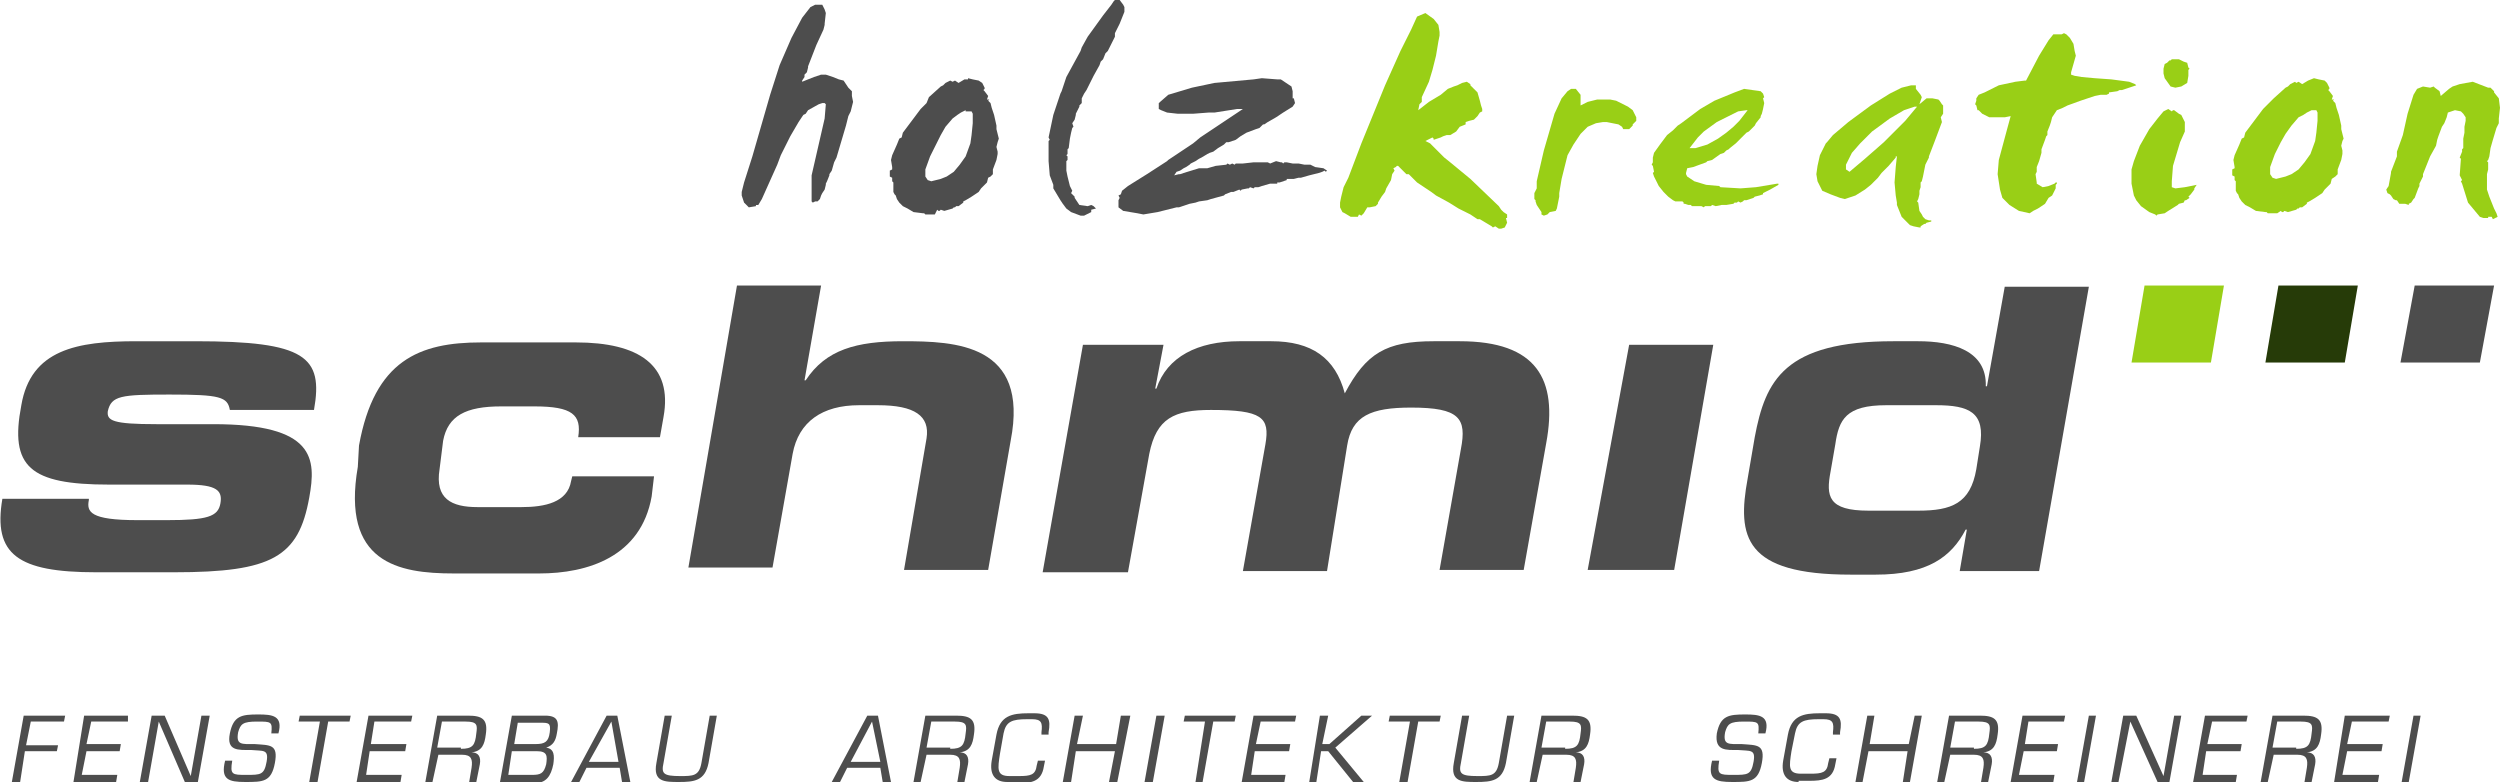 <?xml version="1.0" encoding="utf-8"?>
<!-- Generator: Adobe Illustrator 23.0.6, SVG Export Plug-In . SVG Version: 6.00 Build 0)  -->
<svg version="1.1" xmlns="http://www.w3.org/2000/svg" xmlns:xlink="http://www.w3.org/1999/xlink" x="0px" y="0px"
	 viewBox="0 0 211 66" style="enable-background:new 0 0 211 66;" xml:space="preserve">
<style type="text/css">
	.st0{clip-path:url(#SVGID_1_);fill:#4D4D4D;}
	.st1{clip-path:url(#SVGID_2_);fill:#4D4D4D;}
	.st2{clip-path:url(#SVGID_3_);fill:#4D4D4D;}
	.st3{clip-path:url(#SVGID_4_);fill:#4D4D4D;}
	.st4{fill:#4D4D4D;}
	.st5{clip-path:url(#SVGID_5_);fill:#4D4D4D;}
	.st6{fill:#99CF16;}
	.st7{fill:#263B08;}
	.st8{clip-path:url(#SVGID_6_);fill:#4D4D4D;}
	.st9{clip-path:url(#SVGID_7_);fill:#4D4D4D;}
	.st10{clip-path:url(#SVGID_8_);fill:#4D4D4D;}
	.st11{clip-path:url(#SVGID_9_);fill:#4D4D4D;}
	.st12{clip-path:url(#SVGID_10_);fill:#4D4D4D;}
	.st13{clip-path:url(#SVGID_11_);fill:#4D4D4D;}
	.st14{clip-path:url(#SVGID_12_);fill:#4D4D4D;}
	.st15{clip-path:url(#SVGID_13_);fill:#4D4D4D;}
	.st16{clip-path:url(#SVGID_14_);fill:#4D4D4D;}
	.st17{clip-path:url(#SVGID_15_);fill:#4D4D4D;}
	.st18{clip-path:url(#SVGID_16_);fill:#4D4D4D;}
	.st19{clip-path:url(#SVGID_17_);fill:#4D4D4D;}
</style>
<g id="Ebene_1">
</g>
<g id="Layer_1">
	<g>
		<g>
			<defs>
				<rect id="SVGID_35_" width="211" height="66"/>
			</defs>
			<clipPath id="SVGID_1_">
				<use xlink:href="#SVGID_35_"  style="overflow:visible;"/>
			</clipPath>
			<path class="st0" d="M7.5,42.2c-0.2,1,0.1,1.7,4.1,1.7h2.5c3.4,0,4.3-0.3,4.5-1.4c0.2-1.1-0.3-1.6-2.8-1.6H9.2
				c-6.7,0-8.4-1.5-7.4-6.7c0.8-4.7,4.7-5.4,9.7-5.4h5c9.3,0,10.8,1.3,10,5.8h-7.1c-0.2-1.1-0.8-1.3-5.1-1.3c-4.1,0-4.9,0.1-5.2,1.4
				c-0.1,0.8,0.4,1.1,4.1,1.1h4.8c8.6,0,8.7,2.9,8.1,6.2c-0.9,5-3.1,6.3-11.4,6.3H8.1c-6.6,0-8.7-1.5-7.9-6.2h7.3V42.2z"/>
		</g>
		<g>
			<defs>
				<rect id="SVGID_37_" width="211" height="66"/>
			</defs>
			<clipPath id="SVGID_2_">
				<use xlink:href="#SVGID_37_"  style="overflow:visible;"/>
			</clipPath>
			<path class="st1" d="M30.3,37.6c1.3-7.2,5.1-8.7,10.3-8.7h8c5.3,0,8.2,1.9,7.4,6.3l-0.3,1.7h-6.9c0.3-1.9-0.5-2.6-3.7-2.6h-2.8
				c-3,0-4.5,0.8-4.9,2.9l-0.3,2.4c-0.4,2.5,1,3.2,3.2,3.2H44c2,0,3.9-0.4,4.2-2.2l0.1-0.4h6.9L55,41.9c-0.9,5.1-5.4,6.5-9.5,6.5
				h-7.2c-4.7,0-9.5-0.9-8.1-9L30.3,37.6z"/>
		</g>
		<g>
			<defs>
				<rect id="SVGID_39_" width="211" height="66"/>
			</defs>
			<clipPath id="SVGID_3_">
				<use xlink:href="#SVGID_39_"  style="overflow:visible;"/>
			</clipPath>
			<path class="st2" d="M62.2,24.1h7.1l-1.4,8H68c1.7-2.6,4.3-3.3,8.2-3.3c4.4,0,10.7,0.2,9.1,8.4l-1.9,10.9h-7.1l1.9-11.1
				c0.3-1.9-1-2.8-4.1-2.8h-1.6c-3.1,0-5.1,1.4-5.6,4.1l-1.7,9.6h-7.1L62.2,24.1z"/>
		</g>
		<g>
			<defs>
				<rect id="SVGID_41_" width="211" height="66"/>
			</defs>
			<clipPath id="SVGID_4_">
				<use xlink:href="#SVGID_41_"  style="overflow:visible;"/>
			</clipPath>
			<path class="st3" d="M91.4,29.1h6.8l-0.7,3.7h0.1c0.9-2.7,3.5-4,7-4h2.7c3.4,0,5.4,1.4,6.2,4.4c1.8-3.4,3.5-4.4,7.5-4.4h2.2
				c6.5,0,8.3,3.2,7.3,8.6l-1.9,10.7h-7.1l1.8-10.2c0.5-2.6-0.1-3.5-4.2-3.5c-3.4,0-5,0.7-5.4,3.2L112,48.2h-7.1l1.9-10.7
				c0.4-2.3-0.3-2.9-4.6-2.9c-3.1,0-4.6,0.7-5.2,3.7l-1.8,10H88L91.4,29.1z"/>
		</g>
	</g>
	<polygon class="st4" points="141.3,48.1 134,48.1 137.5,29.1 144.6,29.1 	"/>
	<g>
		<g>
			<defs>
				<rect id="SVGID_43_" width="211" height="66"/>
			</defs>
			<clipPath id="SVGID_5_">
				<use xlink:href="#SVGID_43_"  style="overflow:visible;"/>
			</clipPath>
			<path class="st5" d="M154.5,39.8c-0.4,2.1-0.2,3.3,3.2,3.3h4.2c2.8,0,4.4-0.6,4.9-3.5l0.3-1.9c0.5-2.9-0.9-3.5-3.7-3.5h-4.2
				c-3.4,0-4,1.2-4.3,3.3L154.5,39.8z M148.1,36.9c0.9-4.8,2.5-8.1,11.7-8.1h2.1c2.9,0,5.8,0.8,5.7,3.8h0.1l1.5-8.4h7.1l-4.2,24
				h-6.7l0.6-3.5h-0.1c-1.2,2.3-3.2,3.8-7.6,3.8h-2.1c-9,0-9.6-3.2-8.7-8.1L148.1,36.9z"/>
		</g>
	</g>
	<polygon class="st6" points="181,24.1 187.7,24.1 186.6,30.6 179.9,30.6 	"/>
	<polygon class="st7" points="192.3,24.1 199,24.1 197.9,30.6 191.2,30.6 	"/>
	<polygon class="st4" points="203.8,24.1 202.6,30.6 209.3,30.6 210.5,24.1 	"/>
	<polygon class="st4" points="69.4,0.4 69.6,0.8 69.7,1.1 69.6,2 69.6,2.1 69.5,2.5 68.9,3.8 68.2,5.6 68.2,5.7 68.1,6.1 67.9,6.3 
		67.9,6.5 67.7,6.8 67.7,6.9 68.7,6.5 69.3,6.3 69.7,6.3 70.3,6.5 70.8,6.7 71.2,6.8 71.6,7.4 71.9,7.7 71.9,8.1 72,8.6 71.9,9 
		71.8,9.4 71.6,9.8 71.4,10.6 70.6,13.3 70.4,13.7 70.2,14.4 70,14.7 70,14.8 69.8,15.3 69.7,15.5 69.7,15.6 69.6,16 69.4,16.3 
		69.3,16.5 69.2,16.8 69,17 68.8,17 68.6,17.1 68.5,17 68.5,16.6 68.5,15.3 68.5,14.8 69.6,10 69.7,8.8 69.6,8.7 69.4,8.7 69.1,8.8 
		68.2,9.3 68,9.6 67.8,9.7 67.4,10.3 66.7,11.5 65.9,13.1 65.6,13.9 64.3,16.8 64,17.3 63.8,17.3 63.8,17.4 63.2,17.5 63.1,17.4 
		62.8,17.1 62.6,16.5 62.6,16.2 62.8,15.4 63.5,13.2 65,8 65.8,5.5 66.8,3.2 67.7,1.5 68.4,0.6 68.8,0.4 	"/>
	<path class="st4" d="M81.5,9.3l-0.2,0.1l-0.2,0.1l-0.3,0.2L80.4,10l-0.6,0.7l-0.4,0.7L79,12.2l-0.5,1l-0.4,1.1v0.6l0.2,0.3l0.3,0.1
		l0.4-0.1l0.4-0.1l0.5-0.2l0.6-0.4l0.5-0.6l0.5-0.7l0.4-1.1l0.1-0.7l0.1-1V9.6L82,9.4h-0.5V9.3z M81.7,6.6l0.4,0.1l0.5,0.1L82.9,7
		l0.2,0.4v0.1L83,7.6l0.1,0.1l0.3,0.4l-0.1,0.3h0.2l-0.1,0.1l0.2,0.2l0.1,0.4l0.2,0.6l0.2,0.9v0.3l0.1,0.4l0.1,0.4L84.2,12l-0.1,0.4
		l0.1,0.4V13l-0.1,0.5l-0.3,0.8v0.4l-0.2,0.2L83.4,15l-0.1,0.4l-0.5,0.5l-0.2,0.3L82,16.6l-0.5,0.3L81.3,17v0.1l-0.4,0.3h-0.2
		l-0.1,0.1h-0.1l-0.1,0.1l-0.7,0.2l-0.3-0.1l-0.1,0.1h-0.1l-0.1-0.1l-0.2,0.4h-0.1h-0.7L78,18h-0.1l-0.8-0.1l-0.5-0.3l-0.4-0.2
		l-0.3-0.3l-0.2-0.3l-0.1-0.3l-0.1-0.1l-0.1-0.2v-0.3v-0.5l-0.1-0.1V15l-0.2-0.1v-0.2v-0.3l0.2-0.1v-0.1v-0.1l-0.1-0.6l0.1-0.4
		l0.4-0.9l0.2-0.5l0.2-0.1l0.1-0.4l1.5-2l0.5-0.5l0.2-0.5l1-0.9l0.2-0.1l0.2-0.2l0.4-0.2l0.2,0.1l0.2-0.1l0.3,0.2l0.5-0.3H81.7z"/>
	<polygon class="st4" points="94.1,0 94,0.1 93.8,0.4 93.1,1.3 91.8,3.1 91.3,4 91.2,4.3 90,6.5 89.6,7.7 89.5,7.9 88.9,9.7 
		88.5,11.6 88.6,11.8 88.5,11.9 88.5,12.8 88.5,13.6 88.6,14.8 88.9,15.6 88.9,15.9 89.5,16.9 89.7,17.2 90,17.6 90.4,17.9 
		91.2,18.2 91.5,18.2 91.7,18.1 92.1,17.9 92.1,17.9 92.1,17.7 92.5,17.6 92.3,17.4 92.1,17.3 91.8,17.4 91.1,17.3 90.7,16.7 
		90.7,16.6 90.4,16.3 90.5,16.1 90.3,15.7 90.1,14.9 90,14.4 90,14.2 90,13.6 90.1,13.5 90.1,13.2 90,13.1 90.1,13 90.1,12.6 
		90.2,12.5 90.3,11.7 90.4,11.2 90.5,10.8 90.6,10.7 90.5,10.4 90.7,10.1 90.8,9.7 90.8,9.6 91.1,9 91.1,8.9 91.3,8.7 91.3,8.3 
		91.5,7.9 91.7,7.6 92,7 92.3,6.4 92.8,5.5 92.9,5.2 93.1,5 93.3,4.5 93.5,4.3 94.1,3.1 94.1,2.8 94.5,2 94.9,1 94.9,0.6 94.8,0.4 
		94.5,0 	"/>
	<polygon class="st4" points="107.8,6.7 108.1,6.7 108.7,7.1 109,7.3 109.1,7.7 109.1,8.1 109.1,8.3 109.2,8.3 109.3,8.7 109.1,9 
		108.3,9.5 108,9.7 107.7,9.9 107,10.3 106.7,10.5 106.6,10.5 106.3,10.8 106,10.9 105.2,11.2 104.7,11.5 104.3,11.8 103.7,12 
		103.5,12 103.3,12.2 102.8,12.5 102.4,12.8 102.1,12.9 101.9,13 101.4,13.3 101.2,13.4 100.9,13.6 100.5,13.8 100.4,13.9 
		100.1,14.1 99.9,14.2 99.6,14.4 99.3,14.5 99.1,14.8 99.5,14.7 99.6,14.7 99.9,14.6 101.2,14.2 101.9,14.2 102.6,14 103.5,13.9 
		103.6,13.8 103.8,13.9 104,13.8 104.2,13.9 104.3,13.8 104.9,13.8 105.8,13.7 106.4,13.7 106.8,13.7 107,13.7 107.2,13.8 
		107.7,13.6 108.1,13.7 108.2,13.7 108.3,13.8 108.4,13.7 108.6,13.7 109.1,13.8 109.1,13.8 109.6,13.8 110.1,13.9 110.3,13.9 
		110.6,13.9 111,14.1 111.7,14.2 112,14.4 112,14.4 111.9,14.5 111.8,14.4 111.6,14.5 111.3,14.6 110.9,14.7 110.5,14.8 109.8,15 
		109.6,15 109.2,15.1 108.9,15.1 108.6,15.1 108.6,15.2 108,15.4 107.8,15.4 107.8,15.5 107.5,15.5 107.2,15.5 106.5,15.7 
		106.2,15.8 105.9,15.8 105.8,15.9 105.5,15.8 105.4,15.9 105.3,15.9 104.8,16 104.7,16.1 104.6,16 104.1,16.2 103.9,16.2 
		103.4,16.4 103.3,16.5 102.2,16.8 101.9,16.9 101.2,17 100.9,17.1 100.4,17.2 99.5,17.5 99.3,17.5 97.7,17.9 96.5,18.1 96,18 
		94.8,17.8 94.4,17.5 94.4,17.1 94.4,16.9 94.5,16.7 94.4,16.5 94.6,16.4 94.7,16.1 95.2,15.7 96.8,14.7 98.5,13.6 98.6,13.5 
		99.8,12.7 100.7,12.1 101.3,11.6 104.9,9.2 104.4,9.2 102.5,9.5 102,9.5 100.7,9.6 99.4,9.6 98.5,9.5 98,9.3 97.8,9.2 97.8,9.1 
		97.8,9 97.8,8.7 98.6,8 100.6,7.4 102.5,7 105.8,6.7 106.5,6.6 	"/>
	<polygon class="st6" points="120.3,1.1 121,1.6 121.4,2.1 121.5,2.7 121.5,3 121.4,3.5 121.2,4.7 120.9,5.9 120.6,6.9 120,8.2 
		120,8.6 119.8,8.8 119.7,9.3 120.6,8.6 121.6,8 122.2,7.5 122.7,7.3 123,7.2 123.4,7 123.8,6.9 124.1,7.1 124.1,7.1 124.1,7.2 
		124.7,7.8 124.9,8.5 125,8.9 125.1,9.2 125.1,9.4 124.9,9.5 124.7,9.8 124.4,10.1 124,10.2 123.7,10.3 123.7,10.5 123.2,10.7 
		122.9,11.1 122.4,11.4 122.1,11.4 121.8,11.5 121.6,11.6 121,11.8 121,11.7 120.9,11.6 120.3,11.9 120.7,12.1 121.9,13.3 
		122.4,13.7 124.1,15.1 126.5,17.4 126.7,17.7 126.9,17.9 127.2,18.1 127.2,18.4 127.1,18.4 127.1,18.4 127.2,18.8 127,19.2 
		126.7,19.3 126.5,19.3 126.2,19.1 126.2,19.1 126,19.2 125.9,19.1 124.9,18.5 124.7,18.5 124.1,18.1 123.5,17.8 123.1,17.6 
		122.3,17.1 121.2,16.5 120.8,16.2 119.6,15.4 118.9,14.7 118.8,14.7 118.7,14.7 118.5,14.5 118,14 117.9,14 117.8,14.1 117.6,14.2 
		117.7,14.4 117.5,14.7 117.4,15.2 117,15.9 116.9,16.2 116.6,16.6 116.3,17.1 116.3,17.2 116.1,17.4 115.6,17.5 115.5,17.5 
		115.4,17.5 115.1,18 114.9,18.2 114.7,18.1 114.6,18.3 114,18.3 113.5,18 113.3,17.9 113.1,17.5 113.1,17.1 113.2,16.6 113.4,15.8 
		113.8,15 114.9,12.1 116.9,7.2 118.2,4.3 119.1,2.5 119.6,1.4 	"/>
	<polygon class="st6" points="133,7.5 133.4,8 133.4,8.6 133.4,8.9 134,8.6 134.8,8.4 135.9,8.4 136.4,8.5 137.4,9 137.8,9.3 
		138.1,9.9 138.1,10.2 137.8,10.5 137.8,10.6 137.5,10.9 137,10.9 136.9,10.7 136.6,10.5 135.6,10.3 135.3,10.3 134.7,10.4 
		134,10.7 133.4,11.3 132.8,12.2 132.3,13.1 131.8,15.1 131.6,16.3 131.6,16.6 131.4,17.6 131.3,17.8 130.8,17.9 130.6,18.1 
		130.3,18.2 130.1,18.1 130.1,17.9 129.7,17.3 129.6,17 129.6,16.9 129.5,16.8 129.5,16.5 129.5,16.3 129.7,15.9 129.7,15.3 
		130.3,12.7 131.2,9.6 131.8,8.3 132.3,7.7 132.6,7.5 	"/>
	<path class="st6" d="M146.7,9.4l-0.8,0.4l-1,0.5l-1.1,0.8l-0.5,0.5l-0.7,0.9h0.5l1-0.3l0.9-0.5l0.7-0.5l0.6-0.5l0.5-0.5l0.7-0.9
		h-0.1L146.7,9.4z M148.6,7.7l0.2,0.2l0.1,0.3l-0.1,0.1l0.1,0.4l-0.1,0.5l-0.1,0.4l-0.1,0.2v0.1l-0.4,0.5l-0.1,0.2l-0.2,0.2
		l-0.3,0.3l-0.2,0.1l-0.4,0.4l-0.5,0.5l-0.5,0.4l-0.1,0.1l-0.2,0.1l0,0l-0.2,0.2l-0.3,0.1l-0.7,0.5l-0.4,0.1l-0.1,0.1l-1.1,0.4
		l-0.5,0.1l-0.1,0.4v0.1l0.1,0.2l0.6,0.4l1,0.3l1.1,0.1l0.1,0.1l1.7,0.1l1.3-0.1l1.2-0.2l0.6-0.1h0.1v0.1l-0.7,0.4l-0.6,0.3v0.1
		l-0.3,0.1l-0.4,0.1l-0.1,0.1l-0.6,0.2h-0.2l-0.1,0.1l-0.2,0.1l-0.2-0.1l-0.1,0.1h-0.2l-0.1,0.1l-0.6,0.1h-0.4l-0.5,0.1l-0.3-0.1
		l-0.1,0.1h-0.5l-0.1,0.1l-0.2-0.1h-0.3h-0.1h-0.4l-0.1-0.1h-0.2l-0.3-0.1h-0.1v-0.1l-0.1-0.1h-0.3h-0.1h-0.2l-0.2-0.1l-0.4-0.3
		l-0.4-0.4l-0.4-0.5l-0.4-0.8l-0.1-0.3l0.1-0.1l-0.1-0.5V14l-0.1-0.1l0.1-0.2v-0.4l0.1-0.4l0.5-0.7l0.6-0.8l0.5-0.4l0.4-0.4l0.3-0.2
		l1.6-1.2l1.2-0.7l1.7-0.7l0.8-0.3L148.6,7.7z"/>
	<path class="st6" d="M160.7,9.3l-1.2,0.7l-1.5,1.1l-1,1l-0.7,0.8l-0.5,1v0.4l0.3,0.2l1.3-1.1l1.6-1.4l1.8-1.8l1-1.2h-0.2L160.7,9.3
		z M161.7,7.5l0.4,0.5l0.1,0.2L162,8.8l0.6-0.5h0.1h0.4l0.5,0.1l0.1,0.1l0.2,0.3l0.1,0.1v0.7l-0.2,0.3l0.1,0.4l-0.6,1.6l-0.5,1.3
		v0.1l-0.3,0.6l-0.2,1l-0.1,0.4l-0.1,0.1v0.4l-0.1,0.3v0.3l-0.1,0.4l-0.1,0.2l0.1,0.1l0.1,0.7l0.2,0.3l0.1,0.2l0.2,0.2l0.3,0.1h0.2
		v0.1l-0.4,0.1l-0.1,0.1h-0.1l-0.3,0.2v0.1H162l-0.5-0.1l-0.3-0.1l-0.7-0.7l-0.2-0.5l-0.2-0.5v-0.2l-0.1-0.6l-0.1-1.1l0.1-1.3
		l0.1-0.9H160v0.1l-0.6,0.7l-0.6,0.6l-0.3,0.4l-0.3,0.3l-0.1,0.1l-0.2,0.2l-0.5,0.4l-0.8,0.5l-0.9,0.3l-0.4-0.1l-0.8-0.3l-0.7-0.3
		l-0.2-0.4l-0.2-0.4l-0.1-0.6l0.1-0.7l0.2-0.9l0.5-1l0.1-0.1l0.5-0.6l1.3-1.1l1.9-1.4l1.6-1l1-0.5l0.8-0.2h0.4V7.5z"/>
	<polygon class="st6" points="174.2,2.8 174.4,2.9 174.7,3.2 175,3.7 175.1,4.3 175.2,4.7 174.8,6.1 174.8,6.3 175.1,6.4 175.7,6.5 
		176.8,6.6 178.2,6.7 179.7,6.9 180.2,7.1 180.3,7.2 180.3,7.2 179.7,7.4 179.1,7.6 178.9,7.6 178.7,7.7 178,7.8 178,7.9 177.8,8 
		177.3,8 176.8,8.1 175.6,8.5 174.5,8.9 174.1,9.1 173.6,9.3 173.2,9.9 173.1,10.3 173,10.6 172.8,11.1 172.8,11.4 172.7,11.5 
		172.6,11.8 172.3,12.6 172.3,12.9 172.1,13.6 171.9,14.1 171.9,14.5 171.8,14.7 171.8,14.7 171.9,15.4 171.9,15.5 172.4,15.8 
		172.9,15.7 173.4,15.5 173.5,15.4 173.6,15.4 173.6,15.5 173.5,15.6 173.5,15.9 173.4,16.1 173.2,16.5 172.9,16.7 172.6,17.2 
		172,17.6 171.6,17.8 171.3,18 170.4,17.8 169.6,17.3 169,16.7 168.8,16 168.6,14.7 168.7,13.5 169.4,10.9 169.7,9.8 169.2,9.9 
		167.9,9.9 167.3,9.6 167,9.3 166.9,9.3 166.8,8.9 166.7,8.8 166.8,8.5 166.8,8.3 167,8 167.5,7.8 168.7,7.2 170.1,6.9 170.9,6.8 
		171,6.8 172.1,4.7 172.9,3.4 173.3,2.9 173.6,2.9 174,2.9 	"/>
	<path class="st6" d="M184.3,5.2l0.3,0.1l0.1,0.4l0.1,0.1l-0.1,0.1v0.5L184.6,7l-0.5,0.3l-0.5,0.1l-0.4-0.1l-0.5-0.7l-0.1-0.4V5.8
		l0.1-0.4l0.2-0.1l0,0l0.2-0.2h0.1l0.1-0.1h0.4h0.2L184.3,5.2z M183.3,9.4l0.1-0.1h0.1l0.4,0.3l0.2,0.1l0.3,0.6v0.4v0.4L184,12
		l-0.6,2l-0.1,1.3v0.5l0.3,0.1l0.8-0.1l1-0.2l-0.2,0.3V16l-0.3,0.4l-0.2,0.2l0.1,0.1l-0.3,0.2h-0.1l-0.1,0.2l-0.4,0.1l-0.1,0.1
		l-0.8,0.5l-0.3,0.2l-0.6,0.1l-0.1,0.1l-0.1-0.1l-0.5-0.2l-0.7-0.5l-0.4-0.5l-0.2-0.4l-0.2-1v-1.2l0.2-0.7l0.5-1.3l0.8-1.4l0.7-0.9
		l0.5-0.6l0.4-0.2L183.3,9.4z"/>
	<path class="st6" d="M195.1,9.3l-0.2,0.1l-0.2,0.1l-0.3,0.2L194,9.9l-0.6,0.7l-0.5,0.7l-0.4,0.7l-0.5,1l-0.4,1.1v0.6l0.2,0.3
		l0.3,0.1l0.4-0.1l0.4-0.1l0.5-0.2l0.6-0.4l0.5-0.6l0.5-0.7l0.4-1.1l0.1-0.7l0.1-1V9.5l-0.1-0.2C195.5,9.3,195.1,9.3,195.1,9.3z
		 M195.3,6.6l0.4,0.1l0.5,0.1l0.2,0.2l0.2,0.4v0.1l-0.1,0.1l0.1,0.1l0.3,0.4l-0.1,0.3h0.2l-0.1,0.1l0.2,0.2l0.1,0.4l0.2,0.6l0.2,0.9
		v0.3l0.1,0.4l0.1,0.4l-0.1,0.2l-0.1,0.4l0.1,0.4V13l-0.1,0.5l-0.3,0.8v0.4l-0.2,0.2l-0.3,0.2l-0.1,0.4l-0.5,0.5l-0.2,0.3l-0.6,0.4
		l-0.5,0.3l-0.2,0.1v0.1l-0.4,0.3h-0.2l-0.1,0.1h-0.1l-0.1,0.1l-0.7,0.2l-0.3-0.1l-0.1,0.1h-0.1l-0.1-0.1l-0.3,0.2h-0.1h-0.7
		l-0.1-0.1h-0.1l-0.8-0.1l-0.5-0.3l-0.4-0.2l-0.3-0.3l-0.2-0.3l-0.1-0.3l-0.1-0.1l-0.1-0.2v-0.3v-0.5l-0.1-0.1v-0.3l-0.2-0.1v-0.2
		v-0.3l0.2-0.1v-0.1v0l-0.1-0.6l0.1-0.4l0.4-0.9l0.2-0.5l0.2-0.1l0.1-0.4l1.5-2l0.5-0.5l0.4-0.4l1-0.9l0.2-0.1l0.2-0.2l0.4-0.2
		l0.1,0.1l0.2-0.1l0.3,0.2l0.5-0.3L195.3,6.6z"/>
	<polygon class="st6" points="207.6,7.1 207,7.3 206.7,7.5 206,8.1 205.9,7.7 205.5,7.4 205.4,7.3 205.1,7.4 205.1,7.4 204.5,7.3 
		204,7.5 203.7,8 203.2,9.6 202.8,11.4 202.3,12.8 202.3,13.2 201.8,14.5 201.8,14.6 201.6,15.7 201.4,16 201.5,16.3 201.7,16.4 
		201.8,16.5 202,16.8 202.2,16.9 202.3,16.9 202.5,17.2 203,17.2 203.3,17.3 203.3,17.2 203.5,17.1 203.7,16.8 203.8,16.7 
		204.1,15.9 204.2,15.7 204.2,15.5 204.5,14.9 204.5,14.7 204.7,14.2 205.1,13.2 205.6,12.3 205.7,11.8 205.8,11.5 206.1,10.7 
		206.3,10.4 206.5,9.9 206.6,9.5 207.2,9.3 207.7,9.4 207.9,9.6 208.1,9.9 208.1,10.2 208,10.7 208,11.2 207.9,11.7 207.9,12.5 
		207.8,12.6 207.8,12.7 207.8,12.8 207.6,13.3 207.7,13.4 207.6,14.8 207.8,15.2 207.7,15.3 207.8,15.5 208.3,17.1 209.3,18.3 
		209.6,18.4 209.9,18.4 210,18.4 210,18.3 210.3,18.3 210.4,18.5 210.6,18.4 210.8,18.3 210.7,18 210.5,17.6 210.1,16.6 209.9,16 
		209.9,14.7 210,14.3 210,14 210,13.7 209.9,13.6 210,13.5 210.1,13.2 210.2,12.5 210.4,11.8 210.7,10.8 210.9,10.4 210.9,10 
		211,9.1 210.9,8.3 210.5,7.8 210.5,7.7 210.2,7.4 210,7.4 208.7,6.9 	"/>
	<polygon class="st4" points="2,60.4 1,66 1.7,66 2.1,63.4 4.8,63.4 4.9,62.9 2.2,62.9 2.6,60.9 5.4,60.9 5.5,60.4 	"/>
	<polygon class="st4" points="7.1,60.4 6.2,66 9.8,66 9.9,65.4 6.9,65.4 7.3,63.4 10.1,63.4 10.2,62.8 7.3,62.8 7.7,60.9 10.8,60.9 
		10.8,60.4 	"/>
	<polygon class="st4" points="17,60.4 16.1,65.5 16.1,65.5 13.9,60.4 12.8,60.4 11.8,66 12.5,66 13.4,60.9 13.4,60.9 15.6,66 
		16.7,66 17.7,60.4 	"/>
	<g>
		<g>
			<defs>
				<rect id="SVGID_45_" width="211" height="66"/>
			</defs>
			<clipPath id="SVGID_6_">
				<use xlink:href="#SVGID_45_"  style="overflow:visible;"/>
			</clipPath>
			<path class="st8" d="M19.4,61.9c0.3-1.5,1-1.6,2.4-1.6c1.2,0,2.1,0.1,1.7,1.6h-0.6c0.1-1,0-1-1.2-1s-1.4,0.2-1.6,0.9
				c-0.2,1.1,0.3,1,1.4,1c1.3,0.1,2,0,1.7,1.6c-0.3,1.6-1,1.6-2.5,1.6c-1.4,0-2.1-0.2-1.7-1.8h0.6c-0.2,1.2,0,1.2,1.2,1.2
				s1.5,0,1.7-1.1c0.2-1.1-0.3-0.9-1.3-1C20.1,63.3,19.1,63.4,19.4,61.9"/>
		</g>
	</g>
	<polygon class="st4" points="25.3,60.4 25.2,60.9 27,60.9 26.1,66 26.8,66 27.7,60.9 29.5,60.9 29.6,60.4 	"/>
	<polygon class="st4" points="31.1,60.4 30.1,66 33.8,66 33.9,65.4 30.9,65.4 31.2,63.4 34.2,63.4 34.3,62.8 31.3,62.8 31.6,60.9 
		34.7,60.9 34.8,60.4 	"/>
	<g>
		<g>
			<defs>
				<rect id="SVGID_47_" width="211" height="66"/>
			</defs>
			<clipPath id="SVGID_7_">
				<use xlink:href="#SVGID_47_"  style="overflow:visible;"/>
			</clipPath>
			<path class="st9" d="M38.9,63.2c1,0,1.2-0.3,1.3-1.3c0.1-0.7,0.1-1-0.9-1h-2l-0.4,2.2h2V63.2z M36.5,66h-0.6l1-5.6h2.6
				c1.2,0,1.7,0.3,1.5,1.6c-0.1,0.8-0.3,1.4-1.2,1.5l0,0c0.6,0,0.8,0.4,0.7,1L40.2,66h-0.6l0.2-1.2c0.1-0.7,0-1.1-0.8-1.1h-2
				L36.5,66z"/>
		</g>
		<g>
			<defs>
				<rect id="SVGID_49_" width="211" height="66"/>
			</defs>
			<clipPath id="SVGID_8_">
				<use xlink:href="#SVGID_49_"  style="overflow:visible;"/>
			</clipPath>
			<path class="st10" d="M43.4,62.8h1.8c0.8,0,1.1-0.2,1.2-1c0.1-0.8-0.1-0.8-0.8-0.8h-1.9L43.4,62.8z M42.9,65.4h2
				c0.7,0,1-0.1,1.2-0.9c0.1-0.7,0.1-1.1-0.8-1.1h-2.1L42.9,65.4z M42.2,66l1-5.6H46c1.1,0,1.2,0.5,1,1.5c-0.1,0.6-0.3,1-0.9,1.2
				l0,0c0.7,0.1,0.7,0.7,0.6,1.4c-0.2,1-0.6,1.6-1.6,1.6h-2.9V66z"/>
		</g>
	</g>
	<path class="st4" d="M51.6,60.9l0.6,3.4h-2.5L51.6,60.9z M51.2,60.4l-3,5.6h0.7l0.6-1.2h2.8l0.2,1.2h0.7l-1.1-5.6H51.2z"/>
	<g>
		<g>
			<defs>
				<rect id="SVGID_51_" width="211" height="66"/>
			</defs>
			<clipPath id="SVGID_9_">
				<use xlink:href="#SVGID_51_"  style="overflow:visible;"/>
			</clipPath>
			<path class="st11" d="M60.5,60.4l-0.7,4c-0.3,1.5-1.2,1.6-2.5,1.6c-1.2,0-2.2,0-1.9-1.6l0.7-4h0.6l-0.7,4c-0.2,0.9,0,1.1,1.4,1.1
				c1.1,0,1.6,0,1.8-1.1l0.7-4H60.5z"/>
		</g>
	</g>
	<path class="st4" d="M73.6,60.9l0.7,3.4h-2.5L73.6,60.9z M73.2,60.4l-3,5.6h0.7l0.6-1.2h2.8l0.2,1.2h0.7l-1.1-5.6H73.2z"/>
	<g>
		<g>
			<defs>
				<rect id="SVGID_53_" width="211" height="66"/>
			</defs>
			<clipPath id="SVGID_10_">
				<use xlink:href="#SVGID_53_"  style="overflow:visible;"/>
			</clipPath>
			<path class="st12" d="M80.2,63.2c1,0,1.2-0.3,1.3-1.3c0.1-0.7,0.1-1-0.9-1h-2l-0.4,2.2h2V63.2z M77.7,66h-0.6l1-5.6h2.6
				c1.2,0,1.7,0.3,1.5,1.6c-0.1,0.8-0.3,1.4-1.2,1.5l0,0c0.6,0,0.8,0.4,0.7,1L81.4,66h-0.6l0.2-1.2c0.1-0.7,0-1.1-0.8-1.1h-2
				L77.7,66z"/>
		</g>
		<g>
			<defs>
				<rect id="SVGID_55_" width="211" height="66"/>
			</defs>
			<clipPath id="SVGID_11_">
				<use xlink:href="#SVGID_55_"  style="overflow:visible;"/>
			</clipPath>
			<path class="st13" d="M85,66c-1,0-1.5-0.6-1.3-1.8l0.4-2.2c0.3-1.6,1.3-1.8,2.7-1.8h0.5c1.2,0,1.4,0.5,1.2,1.6V62h-0.6v-0.2
				c0.1-0.8,0-1.1-0.8-1.1h-0.4c-1.3,0-1.8,0.2-2,1.2l-0.3,1.7c-0.2,1.3-0.3,1.9,0.8,1.9H86c1,0,1.4-0.1,1.5-0.9l0.1-0.4h0.6
				l-0.1,0.5c-0.2,1.3-1.1,1.4-2.2,1.4H85V66z"/>
		</g>
	</g>
	<polygon class="st4" points="94.6,60.4 94.2,62.8 90.9,62.8 91.4,60.4 90.7,60.4 89.7,66 90.4,66 90.8,63.4 94.1,63.4 93.6,66 
		94.3,66 95.4,60.4 	"/>
	<polygon class="st4" points="97.6,60.4 96.6,66 97.3,66 98.3,60.4 	"/>
	<polygon class="st4" points="100,60.4 99.9,60.9 101.7,60.9 100.9,66 101.5,66 102.4,60.9 104.2,60.9 104.3,60.4 	"/>
	<polygon class="st4" points="105.8,60.4 104.8,66 108.4,66 108.5,65.4 105.6,65.4 105.9,63.4 108.8,63.4 108.9,62.8 106,62.8 
		106.4,60.9 109.3,60.9 109.4,60.4 	"/>
	<polygon class="st4" points="114.9,60.4 112.2,62.8 111.6,62.8 112.1,60.4 111.4,60.4 110.5,66 111.1,66 111.5,63.4 112.1,63.4 
		114.2,66 115.1,66 112.7,63.1 115.8,60.4 	"/>
	<polygon class="st4" points="117.3,60.4 117.2,60.9 119,60.9 118.1,66 118.8,66 119.7,60.9 121.5,60.9 121.6,60.4 	"/>
	<g>
		<g>
			<defs>
				<rect id="SVGID_57_" width="211" height="66"/>
			</defs>
			<clipPath id="SVGID_12_">
				<use xlink:href="#SVGID_57_"  style="overflow:visible;"/>
			</clipPath>
			<path class="st14" d="M127.8,60.4l-0.7,4c-0.3,1.5-1.2,1.6-2.5,1.6c-1.2,0-2.2,0-1.9-1.6l0.7-4h0.6l-0.7,4
				c-0.2,0.9,0,1.1,1.4,1.1c1.1,0,1.6,0,1.8-1.1l0.7-4H127.8z"/>
		</g>
		<g>
			<defs>
				<rect id="SVGID_59_" width="211" height="66"/>
			</defs>
			<clipPath id="SVGID_13_">
				<use xlink:href="#SVGID_59_"  style="overflow:visible;"/>
			</clipPath>
			<path class="st15" d="M132.1,63.2c1,0,1.2-0.3,1.3-1.3c0.1-0.7,0.1-1-0.9-1h-2l-0.4,2.2h2V63.2z M129.7,66h-0.6l1-5.6h2.6
				c1.2,0,1.7,0.3,1.5,1.6c-0.1,0.8-0.3,1.4-1.2,1.5l0,0c0.6,0,0.8,0.4,0.7,1l-0.3,1.5h-0.6l0.2-1.2c0.1-0.7,0-1.1-0.8-1.1h-2
				L129.7,66z"/>
		</g>
		<g>
			<defs>
				<rect id="SVGID_61_" width="211" height="66"/>
			</defs>
			<clipPath id="SVGID_14_">
				<use xlink:href="#SVGID_61_"  style="overflow:visible;"/>
			</clipPath>
			<path class="st16" d="M144.9,61.9c0.3-1.5,1-1.6,2.4-1.6c1.2,0,2.1,0.1,1.7,1.6h-0.6c0.1-1,0-1-1.2-1c-1.2,0-1.4,0.2-1.6,0.9
				c-0.2,1.1,0.3,1,1.4,1c1.3,0.1,2,0,1.7,1.6c-0.3,1.6-1,1.6-2.5,1.6c-1.4,0-2.1-0.2-1.7-1.8h0.6c-0.2,1.2,0,1.2,1.2,1.2
				c1.2,0,1.5,0,1.7-1.1c0.2-1.1-0.3-0.9-1.3-1C145.7,63.3,144.7,63.4,144.9,61.9"/>
		</g>
		<g>
			<defs>
				<rect id="SVGID_63_" width="211" height="66"/>
			</defs>
			<clipPath id="SVGID_15_">
				<use xlink:href="#SVGID_63_"  style="overflow:visible;"/>
			</clipPath>
			<path class="st17" d="M151.8,66c-1,0-1.5-0.6-1.3-1.8l0.4-2.2c0.3-1.6,1.3-1.8,2.7-1.8h0.5c1.2,0,1.4,0.5,1.2,1.6V62h-0.6v-0.2
				c0.1-0.8,0-1.1-0.8-1.1h-0.4c-1.3,0-1.8,0.2-2,1.2l-0.3,1.5c-0.2,1.3-0.3,1.9,0.8,1.9h0.8c1,0,1.4-0.1,1.5-0.9l0.1-0.4h0.6
				l-0.1,0.5c-0.2,1.3-1.1,1.4-2.2,1.4h-0.9V66z"/>
		</g>
	</g>
	<polygon class="st4" points="161.6,60.4 161.1,62.8 157.8,62.8 158.2,60.4 157.6,60.4 156.6,66 157.2,66 157.7,63.4 161,63.4 
		160.6,66 161.2,66 162.2,60.4 	"/>
	<g>
		<g>
			<defs>
				<rect id="SVGID_65_" width="211" height="66"/>
			</defs>
			<clipPath id="SVGID_16_">
				<use xlink:href="#SVGID_65_"  style="overflow:visible;"/>
			</clipPath>
			<path class="st18" d="M166.6,63.2c1,0,1.2-0.3,1.3-1.3c0.1-0.7,0.1-1-0.9-1h-2l-0.4,2.2h2V63.2z M164.1,66h-0.6l1-5.6h2.6
				c1.2,0,1.7,0.3,1.5,1.6c-0.1,0.8-0.3,1.4-1.2,1.5l0,0c0.6,0,0.8,0.4,0.7,1l-0.3,1.5h-0.6l0.2-1.2c0.1-0.7,0-1.1-0.8-1.1h-2
				L164.1,66z"/>
		</g>
	</g>
	<polygon class="st4" points="170.7,60.4 169.7,66 173.3,66 173.4,65.4 170.4,65.4 170.8,63.4 173.6,63.4 173.7,62.8 170.9,62.8 
		171.2,60.9 174.2,60.9 174.3,60.4 	"/>
	<polygon class="st4" points="176.3,60.4 175.3,66 175.9,66 176.9,60.4 	"/>
	<polygon class="st4" points="183.5,60.4 182.6,65.5 182.6,65.5 180.3,60.4 179.2,60.4 178.2,66 178.8,66 179.8,60.9 179.8,60.9 
		182.1,66 183.1,66 184.1,60.4 	"/>
	<polygon class="st4" points="186.1,60.4 185.1,66 188.7,66 188.8,65.4 185.9,65.4 186.2,63.4 189.1,63.4 189.2,62.8 186.3,62.8 
		186.7,60.9 189.6,60.9 189.7,60.4 	"/>
	<g>
		<g>
			<defs>
				<rect id="SVGID_67_" width="211" height="66"/>
			</defs>
			<clipPath id="SVGID_17_">
				<use xlink:href="#SVGID_67_"  style="overflow:visible;"/>
			</clipPath>
			<path class="st19" d="M193.8,63.2c1,0,1.2-0.3,1.3-1.3c0.1-0.7,0.1-1-0.9-1h-2l-0.4,2.2h2V63.2z M191.4,66h-0.6l1-5.6h2.6
				c1.2,0,1.7,0.3,1.5,1.6c-0.1,0.8-0.3,1.4-1.2,1.5l0,0c0.6,0,0.8,0.4,0.7,1l-0.3,1.5h-0.6l0.2-1.2c0.1-0.7,0-1.1-0.8-1.1h-2
				L191.4,66z"/>
		</g>
	</g>
	<polygon class="st4" points="197.9,60.4 197,66 200.7,66 200.8,65.4 197.7,65.4 198.1,63.4 201,63.4 201.1,62.8 198.1,62.8 
		198.5,60.9 201.6,60.9 201.7,60.4 	"/>
	<polygon class="st4" points="203.7,60.4 202.7,66 203.3,66 204.3,60.4 	"/>
</g>
</svg>

